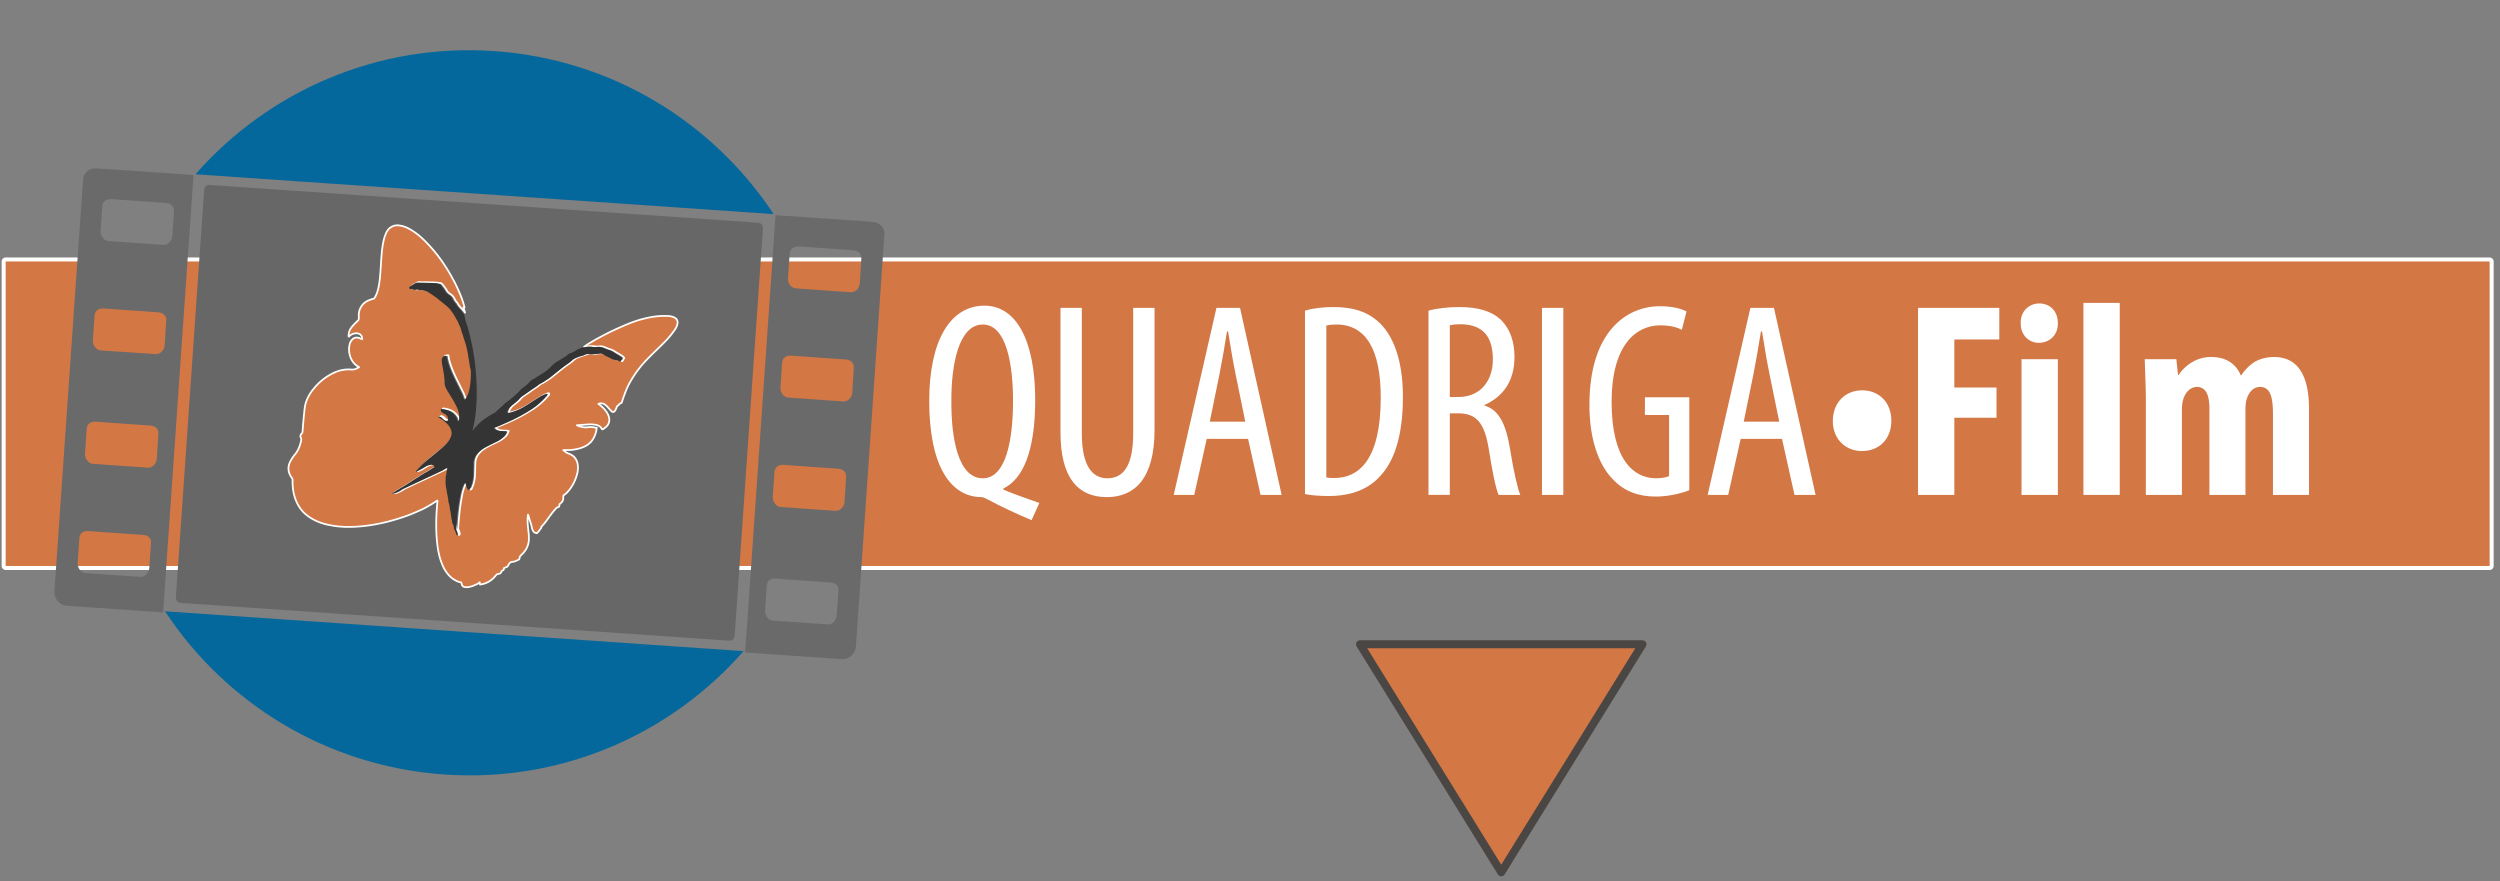 <svg viewBox="0 0 312 110" xmlns="http://www.w3.org/2000/svg" fill-rule="evenodd" clip-rule="evenodd" stroke-linecap="square" stroke-linejoin="round" stroke-miterlimit="1.5"><rect x="0" y="0" width="312" height="110" fill="#808080" stroke="none"/><path fill="none" stroke="#fff" d="M.707 32.633h310v38h-310z"/><path fill="#d37745" d="M.707 32.633h310v38h-310z"/><path d="M24.389 21.751C33.395 11.48 46.981 5.352 61.701 6.377c14.72 1.025 27.324 8.941 34.848 20.346l-72.16-4.972zM20.595 76.29c7.523 11.427 20.128 19.343 34.869 20.368 14.742 1.025 28.306-5.103 37.334-15.396L20.595 76.29z" fill="#04689c"/><path d="M90.988 79.954l-68.431-4.71a.644.644 0 01-.61-.698l3.532-50.854a.645.645 0 01.698-.611l68.431 4.711c.37.021.632.327.61.697l-3.532 50.854a.644.644 0 01-.698.611z" fill="#676767"/><path d="M72.866 43.318c.262-.218.567-.414.872-.589.611-.37 1.222-.697 1.854-1.025a36.235 36.235 0 011.832-.872c1.09-.48 2.181-.916 3.358-1.156a9.442 9.442 0 012.595-.239c.196 0 .393.043.589.109.523.174.698.501.545 1.003-.087.327-.283.61-.501.894-.437.61-.96 1.156-1.505 1.679-.545.545-1.112 1.068-1.636 1.614a13.585 13.585 0 00-2.115 2.747 9.108 9.108 0 00-.763 1.614c-.131.349-.262.698-.371 1.069-.022.087-.044.152-.153.152-.065 0-.13.087-.174.131-.087.087-.153.175-.262.24a.12.12 0 00-.065.109 1.588 1.588 0 01-.196.436c-.131.218-.306.24-.48.066-.109-.109-.196-.219-.305-.328-.153-.174-.306-.37-.524-.501-.24-.153-.501-.175-.785-.066.305.219.567.437.785.698.24.284.458.611.545.982.109.479-.021.872-.37 1.199-.109.087-.218.174-.349.262-.088.043-.153.065-.197-.044-.152-.283-.414-.414-.719-.48a4.139 4.139 0 00-.742-.065c-.545.022-1.068.087-1.635.109.218.131.414.174.632.218.284.065.545.065.829.022.262-.022.545-.022.807.065a.366.366 0 00.218 0c-.066.611-.262 1.178-.633 1.658-.436.545-1.024.806-1.7.981a5.59 5.59 0 01-1.592.153 1.1 1.1 0 00-.262.021c.174.109.305.262.501.349.306.131.611.24.851.48.262.284.414.611.458.981.065.48 0 .96-.153 1.418a5.257 5.257 0 01-.828 1.635c-.218.284-.437.545-.742.742-.065.043-.087.109-.087.196.044.393-.087.676-.414.894-.066.044-.066.087-.066.153 0 .196-.043.24-.24.283-.087.022-.131.087-.174.131-.349.371-.654.785-.938 1.178-.262.37-.523.719-.829 1.046-.021.022-.065.044-.065.066 0 .196-.153.283-.24.436-.065.131-.196.24-.305.349-.066.065-.109 0-.175-.022-.174-.022-.261-.131-.327-.262-.131-.218-.152-.479-.218-.719a5.135 5.135 0 00-.174-.545c-.066-.197-.109-.415-.175-.633-.022-.043-.022-.087-.065-.109-.044.284-.044.545-.044.807 0 .436.066.872.109 1.308.044.371.066.72.044 1.091-.044.654-.327 1.199-.785 1.679-.066.065-.131.109-.196.196-.088.087-.175.196-.175.327a.237.237 0 01-.131.218c-.24.109-.458.24-.741.262-.24 0-.414.175-.502.371-.087.218-.24.305-.436.349-.109.021-.152.043-.152.174 0 .087-.044.153-.131.175-.088.021-.153.065-.175.174a.404.404 0 01-.349.262c-.152 0-.261.087-.37.218a2.865 2.865 0 01-1.81 1.09c-.044 0-.088 0-.131.022a1.092 1.092 0 01-.044-.284 1.206 1.206 0 01-.414.262c-.415.196-.851.371-1.33.349-.328-.022-.48-.153-.524-.48-.022-.109-.065-.131-.152-.131-.589-.152-1.069-.479-1.462-.915a4.32 4.32 0 01-.61-.895c-.414-.828-.633-1.722-.763-2.616a21.232 21.232 0 01-.175-2.879c0-.938.066-1.853.153-2.791v-.087c-.044-.022-.066 0-.087.021-.415.284-.851.546-1.287.785-.349.197-.72.371-1.09.524a18.09 18.09 0 01-1.898.741c-.632.218-1.264.393-1.919.567-1.504.371-3.031.611-4.557.633a11.77 11.77 0 01-3.25-.371c-.872-.24-1.679-.632-2.377-1.221-.436-.371-.763-.829-1.024-1.331-.458-.915-.611-1.897-.589-2.9a.439.439 0 00-.087-.283c-.524-.72-.567-1.461-.109-2.225a4.23 4.23 0 01.501-.719c.393-.48.611-1.047.742-1.636.043-.152.065-.283-.022-.458a.404.404 0 01.109-.501.348.348 0 00.109-.262c.065-.829.131-1.657.218-2.464.043-.436.087-.851.24-1.265a5.138 5.138 0 01.959-1.636 6.976 6.976 0 011.919-1.657c.698-.414 1.44-.698 2.268-.72.131 0 .24-.021.371 0 .305.044.567 0 .829-.152.065-.044.152-.066.261-.131-.218-.131-.392-.24-.545-.393-.48-.501-.698-1.112-.72-1.81 0-.283.044-.567.131-.828a1.37 1.37 0 01.284-.436c.24-.24.545-.284.85-.175.131.044.24.109.371.153.044-.458-.305-.742-.698-.742-.371 0-.698.131-.938.415h-.043c-.044-.48.131-.894.436-1.265.218-.262.48-.502.72-.741a.365.365 0 00.109-.328c-.022-.436 0-.872.218-1.264.24-.48.654-.807 1.155-.982.131-.043.262-.109.415-.131.131-.021.174-.13.24-.218.196-.349.327-.741.414-1.134.153-.697.218-1.417.262-2.137.087-1.068.109-2.159.283-3.227.087-.502.196-1.003.415-1.483.174-.393.436-.698.85-.872a1.46 1.46 0 01.807-.088c.523.066.981.262 1.417.524.676.392 1.243.872 1.789 1.417a19.13 19.13 0 012.573 3.206c.305.48.61.981.872 1.483.371.654.676 1.33.96 2.006.218.523.392 1.047.523 1.592-.044.044-.066-.022-.131 0l.196.654c-.131-.174-.261-.349-.414-.501-.174-.197-.371-.393-.48-.633-.022-.043-.043-.087-.087-.109a2.29 2.29 0 01-.327-.48 1.231 1.231 0 00-.48-.567c-.152-.109-.305-.218-.414-.37a6.983 6.983 0 00-.654-.916c-.066-.066-.109-.109-.197-.109-.545-.109-1.09-.087-1.613-.109-.306-.022-.611.022-.916-.022a.686.686 0 00-.458.109c-.218.131-.436.24-.611.393-.065.043-.109.109-.065.196.043.065.087.131.174.109.087-.022.153.022.24.043.131.044.284.088.414.044a.617.617 0 01.284 0c.131.022.24.044.371.065.327.044.632.131.937.284.349.196.698.436 1.003.676.437.327.873.676 1.287 1.047.131.109.262.24.371.37.109.131.196.284.305.415.175.218.305.48.436.719.197.349.349.72.524 1.069.043.087.065.174.087.24.065.305.196.589.283.894.131.458.306.894.415 1.352.109.502.196 1.003.283 1.505.066.37.109.719.175 1.09.021.109.065.218.087.349.022.938-.022 1.854-.284 2.748-.087.283-.218.523-.37.785-.088.152-.153.13-.24-.022-.087-.175-.131-.349-.197-.524-.218-.457-.457-.915-.676-1.373-.305-.589-.588-1.2-.828-1.81-.175-.48-.349-.96-.415-1.461 0-.066 0-.131-.043-.175h-.131c-.24.022-.371.131-.414.371a.936.936 0 00-.022.349c.022.196.043.392.087.589.131.697.262 1.417.262 2.137 0 .087.022.152.043.24.088.348.284.632.458.937.284.458.567.916.829 1.396.196.371.371.741.458 1.156.044.283.065.545 0 .828-.022.066-.044.131-.131.131-.065 0-.065-.065-.087-.109-.022-.022-.022-.044-.022-.087-.044-.218-.174-.393-.305-.545-.415-.502-1.003-.676-1.614-.764-.087-.021-.109.044-.109.109 0 .153.065.262.196.349.109.066.197.109.306.175.261.131.37.349.414.632.022.175-.065.24-.218.218a.588.588 0 01-.349-.174c-.087-.087-.175-.196-.284-.262-.109-.087-.218-.131-.37-.043.043.087.131.109.196.152.371.24.72.48 1.003.807.196.218.327.458.414.742.109.37 0 .719-.174 1.046-.262.458-.632.829-1.047 1.156-.632.523-1.286 1.047-1.919 1.592-.414.349-.807.72-1.134 1.112-.043.066-.109.109-.131.218.066-.022.109-.022.153-.043.371-.153.698-.371 1.025-.567.196-.109.414-.197.654-.24a.363.363 0 01.262.022.334.334 0 01.174.13c.044.066.044.131-.043.175-.066.043-.153.087-.218.131-.284.196-.589.37-.894.545-.349.218-.72.458-1.091.676-.501.305-.981.632-1.461.938-.436.283-.894.545-1.33.806-.065.044-.153.088-.196.175.109-.044.24 0 .327-.044.261-.109.523-.196.763-.37.087-.066.196-.131.327-.197 1.57-.741 3.14-1.461 4.71-2.202.088-.044.175-.066.24-.131.109-.087.218-.131.349-.196.044-.022.087-.066.131-.022.044.043.044.087.022.153-.109.261-.087.545-.175.828-.021.044-.021.087-.021.153 0 .392-.044.785.043 1.177.044.175.066.371.087.546.044.392.153.763.197 1.155.022.284.152.524.174.807.022.262.087.502.131.742.044.327.065.654.153.959 0 .044.021.087.021.153 0 .087.022.152.066.24.087.152.153.327.153.501 0 .044 0 .066.021.109.109.24.262.48.306.764 0 .043.043.109.109.065a.12.12 0 00.065-.109c-.043-.153-.043-.305-.131-.436-.065-.109-.065-.24-.065-.349.087-1.265.196-2.53.436-3.795a7.137 7.137 0 01.414-1.482.912.912 0 01.197-.306c.065-.065.109-.065.109.022.021.131.065.24.109.371a.868.868 0 00.218.392c.065.088.131.066.174-.021.022-.022.022-.066.044-.088.24-.523.371-1.068.392-1.657.022-.48.022-.981.044-1.461 0-.436.153-.851.436-1.2.305-.37.698-.654 1.112-.872.436-.24.916-.458 1.352-.676a3.51 3.51 0 00.938-.676c.153-.174.24-.392.327-.61-.174-.044-.327-.044-.501-.044a2.74 2.74 0 01-.589-.065 1.121 1.121 0 01-.458-.219c-.087-.065-.066-.109.022-.152.37-.109.719-.284 1.09-.436.72-.306 1.417-.633 2.093-1.003.48-.262.938-.546 1.396-.829a9.051 9.051 0 001.875-1.657c.044-.044.088-.088.11-.153.043-.087 0-.153-.088-.153-.043 0-.087.022-.131.044a4.062 4.062 0 00-.697.327c-.655.392-1.287.85-1.963 1.243-.567.327-1.134.589-1.788.741-.109.022-.24.109-.305.022-.066-.087.021-.218.065-.327.022-.065.065-.109.109-.174.109-.175.262-.306.414-.436.284-.219.567-.437.807-.698.109-.131.24-.284.371-.371.371-.24.72-.48 1.068-.741.371-.262.764-.48 1.113-.786.043-.043.109-.065.152-.087.284-.109.524-.305.807-.48.327-.196.611-.457.916-.697.371-.306.741-.611 1.134-.894.371-.284.763-.502 1.09-.829.24-.24.567-.349.873-.458.261-.109.523-.153.785-.262a.92.92 0 01.588-.065c.175.043.349.043.524 0 .262-.044.523-.044.763-.066a.628.628 0 01.48.131c.152.131.349.218.545.306.283.13.545.305.85.348.175.022.371.066.524.175.022.022.043.022.087.022.196-.022.087-.262.262-.306.043-.021.022-.087 0-.13l-.109-.109c-.306-.24-.676-.415-1.003-.633a2.246 2.246 0 00-.655-.305 6.395 6.395 0 01-.567-.218 1.363 1.363 0 00-.785-.131 1.908 1.908 0 01-.501 0c-.306-.044-.589-.065-.894 0-.327.087-.415.109-.502.087z" fill="#d37845" stroke="#fff" stroke-width=".22" stroke-linecap="butt" stroke-linejoin="miter" stroke-miterlimit="10"/><path d="M72.866 43.318c.087.022.175 0 .262-.022.305-.065.589-.043.894 0 .153.022.327.022.501 0 .284-.043.524.022.786.131.174.087.37.153.567.218.239.066.457.175.654.306.327.218.698.392 1.003.632.043.044.087.065.109.109.022.044.043.109 0 .131-.153.043-.066.283-.262.305-.022 0-.065 0-.087-.022-.153-.109-.349-.152-.523-.174-.306-.044-.567-.218-.851-.349-.174-.087-.371-.174-.545-.305a.649.649 0 00-.48-.131c-.261.022-.523.022-.763.065a2.08 2.08 0 01-.523 0 .891.891 0 00-.589.066c-.24.131-.524.174-.785.261-.306.131-.611.218-.873.458-.327.327-.741.546-1.09.829-.371.283-.741.589-1.134.894-.305.24-.589.502-.916.698-.261.153-.501.349-.807.48a.336.336 0 00-.152.087c-.349.305-.742.523-1.112.785-.349.24-.698.502-1.069.741-.153.088-.262.24-.371.371-.24.262-.523.48-.807.698-.152.131-.305.262-.414.436-.044.065-.087.109-.109.175-.044.109-.131.239-.065.327.065.087.196 0 .305-.022a6.764 6.764 0 001.788-.742c.676-.392 1.309-.85 1.963-1.243a4.19 4.19 0 01.698-.327c.043-.022.087-.022.13-.043.088 0 .131.065.088.152-.022.066-.066.109-.109.153-.546.632-1.156 1.199-1.876 1.657-.458.306-.916.567-1.395.829-.676.371-1.396.698-2.094 1.003-.349.153-.698.327-1.09.436-.109.022-.109.066-.022.153.131.109.283.174.458.218.196.044.392.044.589.065.152 0 .305 0 .501.044-.087.218-.152.436-.327.611a3.244 3.244 0 01-.938.676c-.458.218-.915.436-1.352.676a3.594 3.594 0 00-1.112.872 1.846 1.846 0 00-.436 1.199c0 .48-.022.982-.044 1.461a4.38 4.38 0 01-.392 1.658c-.022.022-.022.065-.044.087-.043.087-.109.109-.174.022a.866.866 0 01-.218-.393c-.022-.131-.087-.24-.109-.371-.022-.087-.066-.109-.109-.021a.908.908 0 00-.197.305c-.218.48-.327.981-.414 1.483a27.598 27.598 0 00-.436 3.794c0 .131 0 .24.065.349.088.131.088.284.131.436.022.044 0 .109-.065.109-.066.022-.087-.021-.109-.065-.066-.262-.196-.502-.306-.763-.021-.022-.021-.066-.021-.109 0-.175-.066-.349-.153-.502a.436.436 0 01-.065-.24c0-.043 0-.087-.022-.152-.087-.328-.109-.633-.153-.96-.043-.24-.109-.501-.131-.741-.021-.284-.152-.524-.174-.807-.022-.393-.131-.763-.196-1.156-.022-.174-.044-.371-.088-.545-.087-.393-.043-.785-.043-1.178 0-.043 0-.087.022-.152.087-.262.065-.567.174-.829a.134.134 0 00-.022-.153c-.043-.043-.087 0-.131.022-.109.066-.24.109-.349.196-.065.066-.152.088-.239.131-1.571.742-3.141 1.461-4.711 2.203a1.288 1.288 0 00-.327.196c-.218.174-.501.262-.763.371-.109.043-.218 0-.327.043.043-.087.109-.131.196-.174.436-.284.894-.545 1.33-.807.502-.305.982-.632 1.461-.938.371-.218.72-.458 1.091-.676.305-.174.61-.349.894-.545.065-.044.131-.087.218-.131.087-.043.065-.087.043-.174a.336.336 0 00-.174-.131c-.087-.022-.174-.044-.262-.022-.218.044-.458.109-.654.24-.327.196-.676.414-1.025.567-.043.022-.087.022-.152.044 0-.109.065-.153.13-.218a9.072 9.072 0 011.134-1.113c.633-.523 1.287-1.046 1.919-1.592.393-.327.785-.697 1.047-1.155.175-.327.284-.676.175-1.047a1.912 1.912 0 00-.415-.741 3.948 3.948 0 00-1.003-.807c-.065-.044-.131-.066-.196-.153.153-.065.262-.022.371.044.109.087.196.174.283.261a.588.588 0 00.349.175c.174.022.24-.066.218-.218-.044-.262-.131-.502-.414-.633-.109-.043-.197-.109-.306-.174-.13-.087-.174-.196-.196-.349 0-.066.022-.131.109-.109.611.087 1.2.24 1.614.763.131.153.262.327.305.545 0 .022.022.044.022.088.022.043.022.109.087.109.087 0 .109-.066.131-.131a2.102 2.102 0 000-.829c-.087-.414-.262-.785-.458-1.156-.24-.479-.545-.937-.829-1.395-.174-.306-.37-.589-.457-.938-.022-.087-.044-.153-.044-.24 0-.72-.131-1.439-.262-2.137-.043-.196-.065-.393-.087-.589a.936.936 0 01.022-.349c.065-.24.174-.349.414-.37h.131c.044.043.044.109.044.174.087.502.239.981.414 1.461.24.611.545 1.221.829 1.81.239.458.458.916.676 1.374.087.174.109.349.196.523.087.153.153.153.24.022.152-.24.283-.501.37-.785.262-.894.306-1.81.284-2.748 0-.131-.065-.218-.087-.349-.066-.37-.109-.719-.175-1.09-.087-.501-.152-1.003-.283-1.505-.109-.458-.284-.894-.415-1.352-.087-.305-.218-.588-.283-.894a.812.812 0 00-.087-.24c-.175-.37-.306-.741-.524-1.068-.13-.24-.261-.502-.436-.72-.109-.131-.196-.283-.305-.414a2.955 2.955 0 00-.371-.371c-.414-.349-.85-.698-1.286-1.047-.328-.239-.655-.479-1.004-.676a2.048 2.048 0 00-.937-.283c-.131-.022-.24-.044-.371-.066a.641.641 0 00-.283 0c-.131.044-.284 0-.415-.043-.087-.022-.152-.066-.24-.044-.087.022-.13-.043-.174-.109-.044-.087 0-.131.065-.196.197-.153.415-.262.611-.393.131-.087.283-.109.458-.109.305.022.61 0 .916.022.545.022 1.09 0 1.613.109.088.022.153.044.197.109.24.284.479.589.654.916a.98.98 0 00.414.371c.218.131.371.327.48.567.087.174.174.327.327.48.022.043.066.065.087.109.109.24.306.436.48.632.153.153.284.327.414.502.153.196.197.414.24.654.044.283.153.545.24.807.218.698.393 1.395.545 2.093.349 1.592.546 3.184.633 4.798.087 1.701.043 3.38-.218 5.059-.066.349-.131.698-.218 1.047-.022.065-.044.109-.022.196.152-.175.283-.349.414-.502a6.24 6.24 0 011.352-1.155c.306-.197.633-.393.96-.567.043-.022.065-.044.109-.066.349-.371.741-.654 1.09-1.025.087-.087.218-.174.327-.261a9.94 9.94 0 001.047-.851c.24-.196.458-.414.654-.654.153-.153.327-.284.502-.414.218-.153.414-.328.589-.524.13-.152.283-.283.457-.371.24-.13.458-.283.698-.436.327-.196.676-.414.982-.632.283-.218.545-.48.806-.741.24-.24.502-.415.807-.567.284-.153.546-.371.851-.524.022-.022.043-.022.065-.043.153-.24.415-.284.633-.393.261-.109.523-.24.741-.414.414-.153.589-.24.785-.284z" fill="#343434"/><path d="M43.492 42.032c0 .021-.022.043-.022.065-.022-.022-.043-.044 0-.087 0 .022.022.022.022.022z" fill="#282829"/><path d="M108.891 27.683l-12.103-.829-3.794 54.583-72.639-5.016 3.794-54.583-12.103-.828c-.872-.066-1.613.501-1.679 1.373L6.791 73.761c-.066.872.589 1.766 1.461 1.832l96.867 6.673c.872.065 1.635-.742 1.701-1.614l3.554-51.378c.066-.872-.61-1.526-1.483-1.591zM18.632 70.882c-.044.589-.545 1.156-1.134 1.112l-6.847-.479c-.589-.044-1.004-.698-.96-1.265l.218-3.14c.044-.589.524-.873 1.112-.829l6.848.48c.589.043 1.025.392.981.981l-.218 3.14zm.938-13.629c-.044.589-.545 1.156-1.134 1.112l-6.848-.48c-.588-.043-1.003-.676-.981-1.265l.218-3.14c.044-.589.545-.894 1.112-.85l6.848.48c.588.043 1.025.414.981 1.003l-.196 3.14zm.981-14.153c-.044.589-.545 1.134-1.134 1.09l-6.847-.457c-.589-.044-1.003-.655-.982-1.243l.218-3.141c.044-.588.546-.894 1.113-.85l6.847.48c.589.043 1.025.436.981 1.003l-.196 3.118zm.96-13.629c-.044.588-.546 1.134-1.134 1.09l-6.848-.48c-.589-.043-1.003-.654-.981-1.221l.218-3.14c.044-.589.545-.916 1.112-.872l6.847.479c.589.044 1.025.437.982 1.025l-.196 3.119zm82.91 47.343c-.044.589-.545 1.156-1.134 1.112l-6.847-.48c-.589-.043-1.004-.698-.96-1.265l.218-3.14c.044-.589.523-.872 1.112-.828l6.848.479c.588.044 1.025.393.981.982l-.218 3.14zm.981-14.175c-.043.589-.545 1.156-1.134 1.112l-6.847-.479c-.589-.044-1.003-.676-.981-1.265l.218-3.14c.043-.589.545-.894 1.112-.851l6.847.48c.589.044 1.025.414.982 1.003l-.197 3.14zm.96-13.629c-.044.589-.545 1.134-1.134 1.09l-6.848-.48c-.588-.043-1.003-.654-.981-1.243l.218-3.14c.044-.589.545-.894 1.112-.85l6.848.479c.589.044 1.025.437.981 1.004l-.196 3.14zm.937-13.63c-.043.589-.545 1.134-1.133 1.091l-6.848-.48c-.589-.044-1.003-.654-.981-1.221l.218-3.14c.043-.589.545-.916 1.112-.873l6.847.48c.589.044 1.025.436.982 1.025l-.197 3.118z" fill="#6a6a6a"/><g fill="#fff"><path d="M129.712 62.768c-1.349-.485-2.94-1.004-4.498-1.661v-.138c2.458-1.175 3.979-4.674 3.979-11.048 0-7.414-2.352-11.774-6.336-11.774-4.124 0-6.89 4.118-6.89 11.912 0 8.141 2.697 11.982 6.544 11.982.173 0 .45.138.866.346 1.247.693 3.603 1.801 5.366 2.528l.969-2.147zm-7.063-3.078c-3.084 0-3.95-5.023-3.916-9.631-.034-4.468.902-9.561 3.916-9.561 2.981 0 3.777 5.058 3.777 9.527 0 4.642-.796 9.665-3.777 9.665zm9.7-21.265v15.55c0 5.784 2.282 8.066 5.782 8.066 3.465 0 5.955-2.316 5.955-8.377V38.425h-2.663v15.654c0 4.087-1.247 5.611-3.223 5.611-1.802 0-3.189-1.42-3.189-5.611V38.425h-2.662zm23.41 16.343l1.558 6.996h2.631l-5.193-23.339h-2.943l-5.332 23.339h2.562l1.558-6.996h5.159zm-4.778-2.143l1.212-5.925c.311-1.559.657-3.569.934-5.336h.139c.277 1.733.589 3.673.935 5.336l1.211 5.925h-4.431zm11.881 9.035c.795.173 1.902.242 2.974.242 2.703 0 4.921-.795 6.446-2.524 1.487-1.593 2.801-4.503 2.801-9.838 0-4.885-1.348-7.898-3.147-9.457-1.283-1.14-3.015-1.762-5.476-1.762-1.351 0-2.561.138-3.598.449v22.89zm2.662-21.023c.347-.104.832-.139 1.248-.139 3.743 0 5.545 3.222 5.545 9.111 0 7.933-2.842 10.046-5.788 10.046-.242 0-.623 0-1.005-.069V40.637zm12.75 21.127h2.662V51.581h1.04c2.288 0 3.293 1.212 3.813 4.399.451 2.874.9 5.091 1.246 5.784h2.698c-.311-.728-.796-2.702-1.315-5.923-.518-3.048-1.417-4.709-3.149-5.227v-.07c2.354-1.071 3.737-3.012 3.737-5.992 0-1.836-.484-3.395-1.625-4.572-1.21-1.176-2.944-1.659-5.266-1.659-1.317 0-2.7.138-3.841.449v22.994zm2.662-21.162c.347-.104.867-.138 1.387-.138 2.877.034 3.986 1.697 3.986 4.4 0 2.807-1.698 4.678-4.263 4.678h-1.11v-8.94z" fill-rule="nonzero"/><path d="M192.439 38.425h2.663v23.339h-2.663z"/><path d="M210.826 49.577h-5.539v2.212h3.015v7.624c-.208.104-.728.277-1.629.277-2.807 0-5.545-2.322-5.545-9.526 0-7.24 3.154-9.562 6.065-9.562 1.247 0 2.077.243 2.699.555l.588-2.282c-.726-.382-1.867-.658-3.322-.658-4.124 0-8.762 3.113-8.796 12.189-.035 4.259 1.106 7.482 2.801 9.284 1.559 1.728 3.465 2.281 5.51 2.281 1.49 0 3.15-.38 4.153-.795V49.577zm11.569 5.191l1.558 6.996h2.631l-5.193-23.339h-2.943l-5.332 23.339h2.562l1.558-6.996h5.159zm-4.778-2.143l1.212-5.925c.311-1.559.657-3.569.935-5.336h.138c.277 1.733.589 3.673.935 5.336l1.212 5.925h-4.432zm14.753 3.666c2.147 0 3.669-1.488 3.669-3.772 0-2.389-1.626-3.808-3.634-3.808-2.077 0-3.669 1.488-3.669 3.842 0 2.25 1.592 3.738 3.634 3.738zm6.999 5.473h4.532v-9.629h5.265v-3.77h-5.265v-5.996h5.611v-3.944h-10.143v23.339zm17.451 0V44.832h-4.533v16.932h4.533zm-2.318-23.894c-1.246 0-2.353.935-2.319 2.457-.034 1.453 1.004 2.457 2.249 2.457 1.385 0 2.423-1.004 2.388-2.457 0-1.522-1.003-2.457-2.318-2.457z" fill-rule="nonzero"/><path d="M260.011 37.801h4.533v23.963h-4.533z"/><path d="M267.803 61.764h4.498V51.096c0-.485.07-.969.174-1.281.312-1.005 1.005-1.524 1.699-1.524 1.422 0 1.561 1.628 1.561 2.84v10.633h4.498V51.027c0-.45.069-.935.139-1.177.312-1.005.901-1.559 1.699-1.559 1.387 0 1.595 1.559 1.595 3.498v9.975h4.498V51.027c0-4.085-1.349-6.472-4.36-6.472-.866 0-1.699.207-2.392.588a5.648 5.648 0 00-1.698 1.695h-.069c-.589-1.418-1.8-2.283-3.703-2.283-1.768 0-3.19.968-4.056 2.249h-.069l-.208-1.972h-3.944c.034 1.591.138 3.217.138 5.087v11.845z" fill-rule="nonzero"/></g><path d="M187.355 108.86L169.73 80.407h35.251l-17.626 28.453z" fill="#d37745" stroke="#4a4643" stroke-linecap="round"/></svg>
